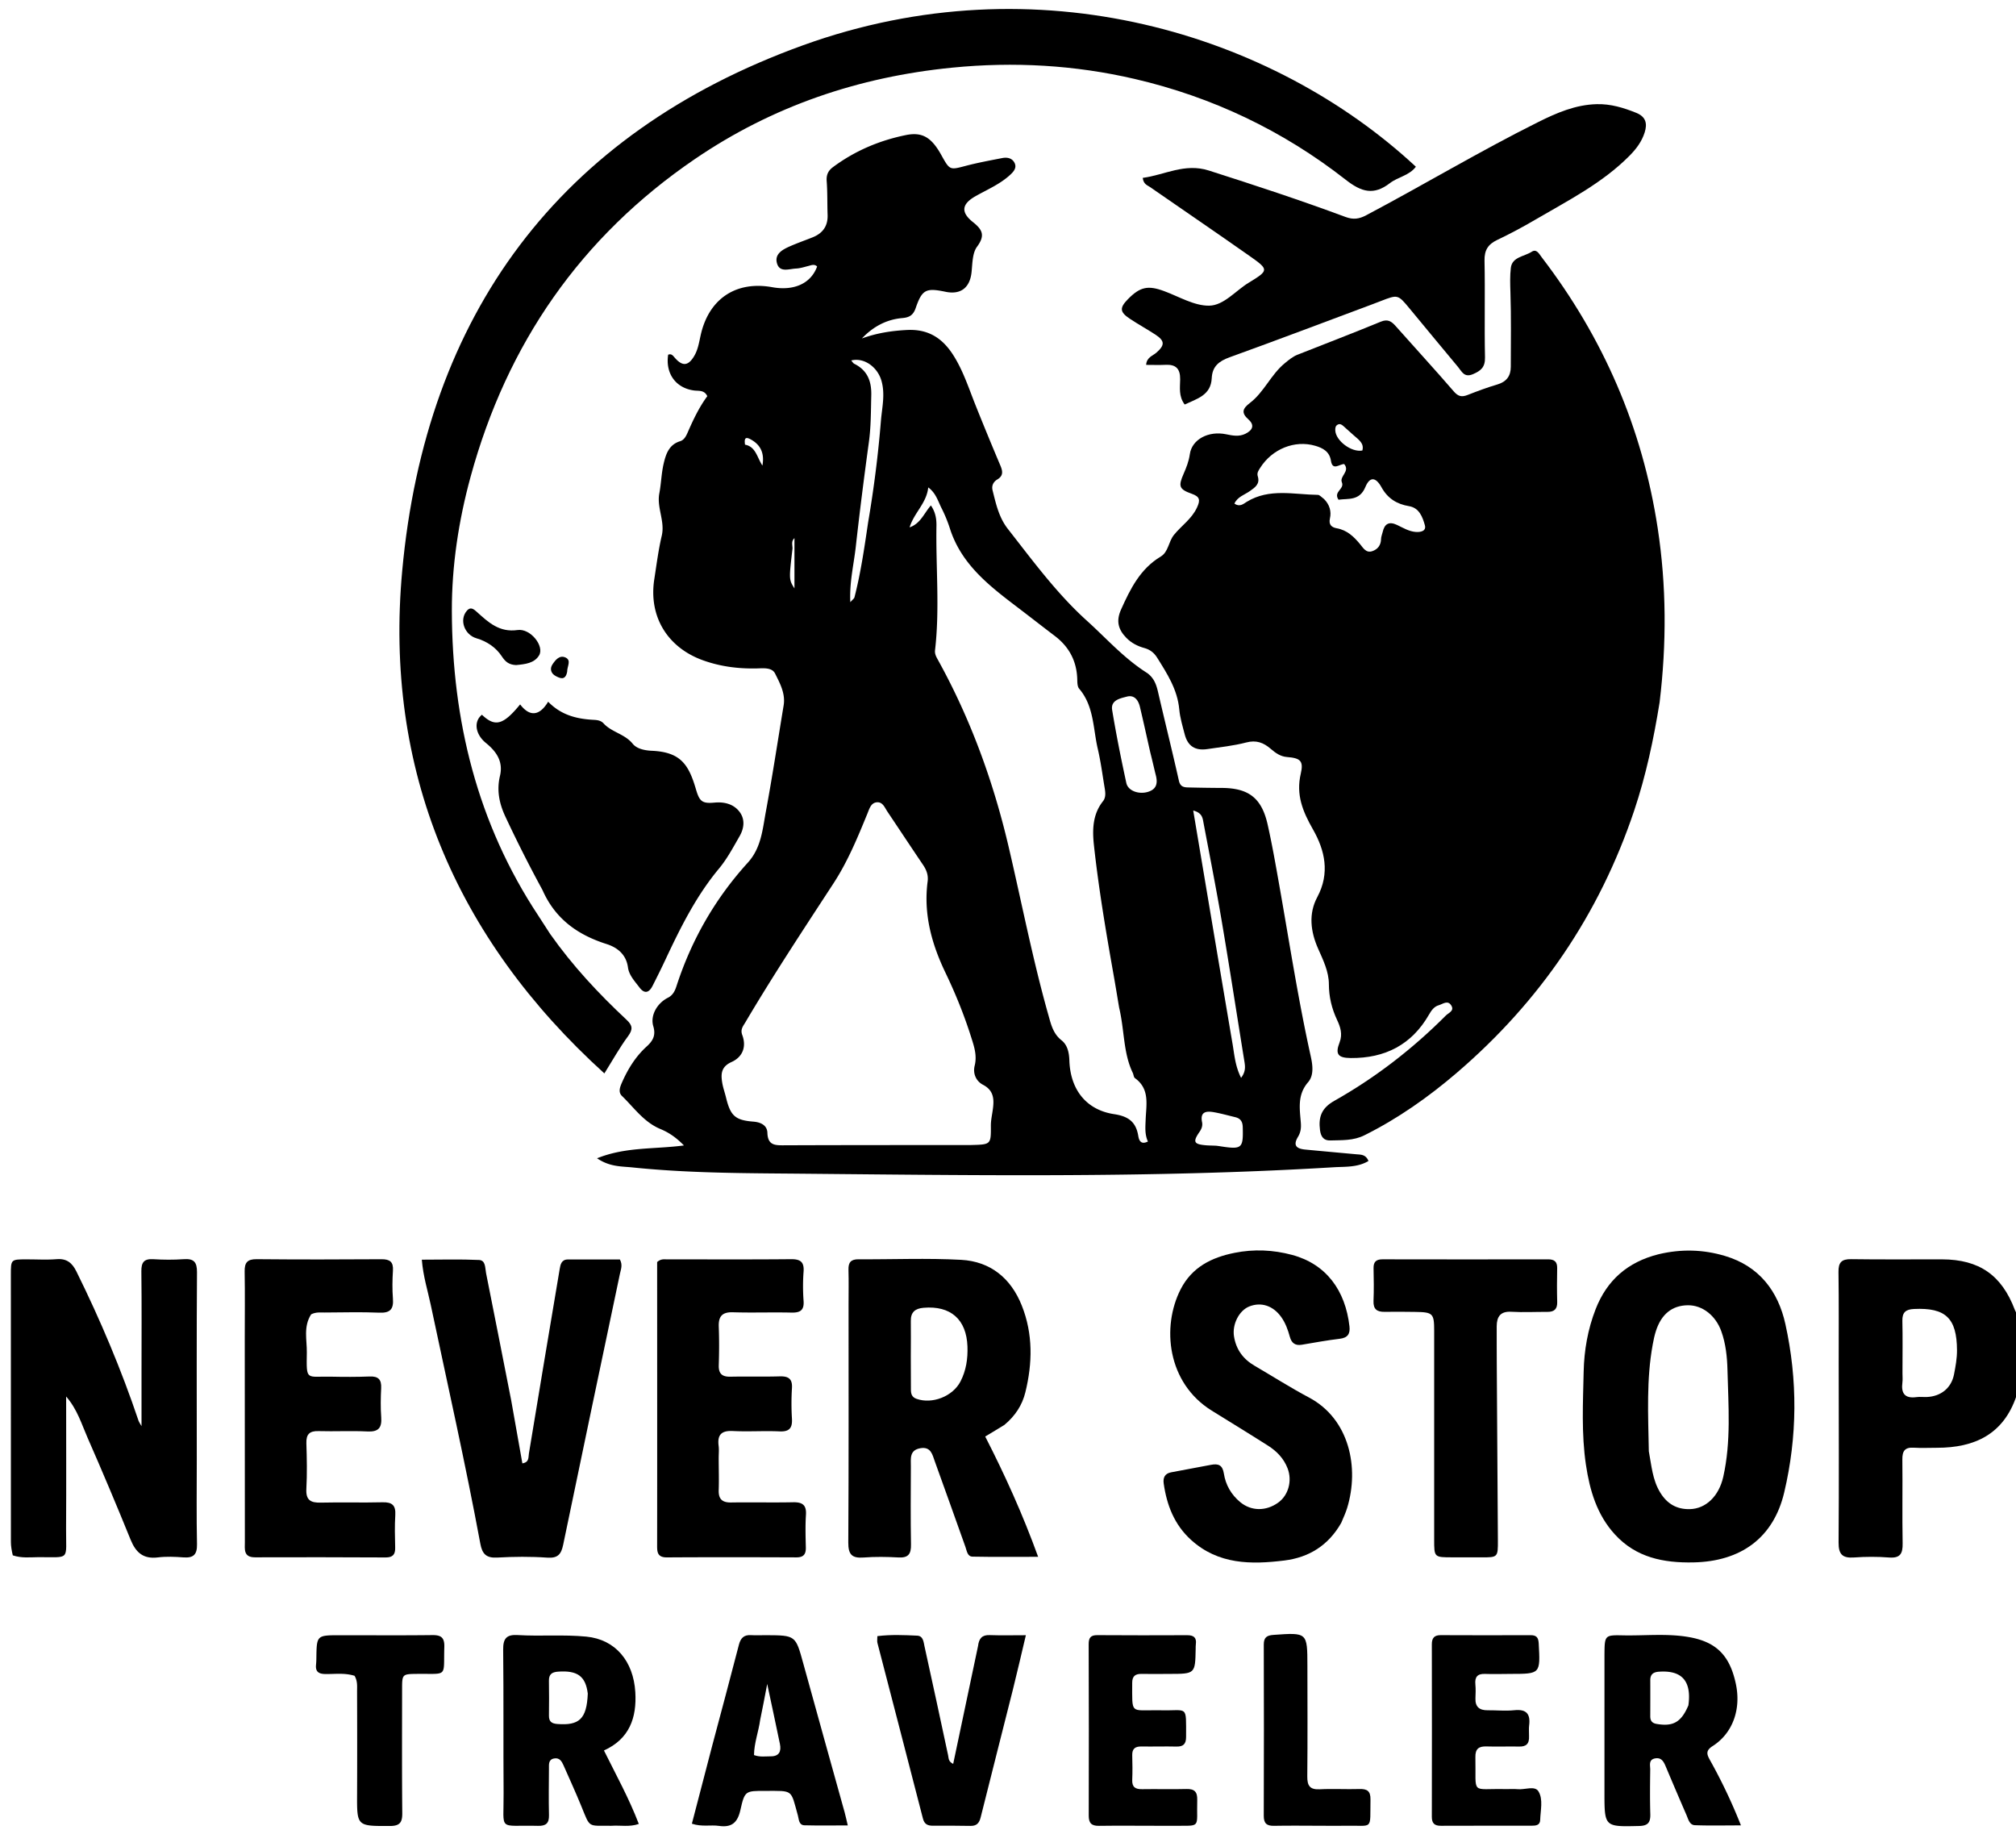 <?xml version="1.0" encoding="UTF-8"?>
<svg data-bbox="4.648 3.848 860.352 778.713" viewBox="0 0 864 784" xmlns="http://www.w3.org/2000/svg" data-type="shape">
    <g>
        <path d="M865 596.531c-.283.877-.681 1.247-.834 1.7-5.515 16.345-17.874 22.156-34.026 22.152-3.33 0-6.67.17-9.988-.036-3.777-.235-4.9 1.441-4.858 5.03.14 11.986-.107 23.978.12 35.962.083 4.404-1.033 6.43-5.84 6.058-4.965-.384-10.004-.37-14.973-.009-4.987.362-6.68-1.34-6.638-6.46.204-25.473.065-50.949.048-76.423-.009-13.153.1-26.308-.091-39.459-.06-4.1 1.322-5.549 5.466-5.485 12.984.198 25.973.044 38.96.083 15.89.048 25.513 6.752 31.135 21.586.293.773.711 1.498 1.295 2.508.224 10.95.224 21.637.224 32.793m-49.656-8.104c-.002 1.33.138 2.677-.033 3.983-.61 4.648 1.041 6.953 6.01 6.266 1.467-.203 2.987.013 4.48-.05 5.988-.256 10.495-3.82 11.638-9.712.657-3.39 1.29-6.806 1.272-10.343-.067-13.723-4.853-18.303-18.44-17.663-3.558.168-5.059 1.468-4.973 5.116.167 7.138.048 14.283.046 22.403"/>
        <path d="M491.648 288.392c3.056 2.226 3.97 5.164 4.702 8.33 2.918 12.614 6.056 25.177 8.888 37.81.552 2.467 1.952 2.843 3.857 2.89 4.826.115 9.654.195 14.481.212 11.515.04 17.131 4.291 19.69 15.651 1.931 8.58 3.442 17.26 4.977 25.924 4.343 24.517 8.115 49.14 13.512 73.46.867 3.908 1.356 8.176-1.14 11.059-4.662 5.385-3.596 11.32-3.124 17.302.177 2.252 0 4.085-1.211 6.111-2.07 3.463-1.011 5.069 3.15 5.46 7.282.687 14.566 1.349 21.849 2.015 1.938.178 4.037.009 5.207 2.871-4.659 2.816-9.981 2.392-14.863 2.688-79.72 4.839-159.526 3.326-239.31 2.665-20.455-.17-40.96-.494-61.352-2.599-4.662-.481-9.62-.193-15.077-3.908 12.278-4.957 24.44-3.818 37.233-5.502-3.53-3.618-6.723-5.645-10.066-7.032-7.12-2.952-11.29-9.14-16.502-14.174-1.651-1.595-.876-3.745-.05-5.631 2.564-5.854 5.86-11.22 10.631-15.557 2.619-2.381 4.043-4.71 2.85-8.694-1.385-4.627 1.669-9.893 6.265-12.205 2.218-1.116 3.06-3.082 3.71-5.082 6.428-19.775 16.574-37.442 30.527-52.793 5.75-6.326 6.31-14.152 7.714-21.72 2.812-15.164 5.123-30.423 7.645-45.642.844-5.096-1.566-9.474-3.656-13.67-1.343-2.694-4.986-2.272-7.765-2.207-7.897.184-15.556-.77-23.045-3.445-15.322-5.473-23.452-18.775-20.964-34.782.967-6.227 1.758-12.506 3.196-18.628 1.467-6.243-2.206-12-1.04-18.155.802-4.236.883-8.623 1.87-12.805.949-4.018 2.26-8.092 7.034-9.54 1.68-.51 2.532-2.121 3.205-3.665 2.391-5.481 4.936-10.878 8.457-15.636-1.305-2.748-3.684-2.169-5.745-2.45-7.793-1.067-12.251-7.278-11.034-15.324 1.426-.572 2.064.419 2.855 1.324 3.3 3.779 5.79 3.518 8.34-.823 1.811-3.08 2.153-6.623 3.006-9.985 3.757-14.806 15.196-22.183 30.38-19.445 9.408 1.696 16.625-1.62 19.26-8.871-1.173-1.139-2.432-.556-3.717-.233-1.772.444-3.558 1.038-5.358 1.115-2.954.125-7 1.874-8.146-2.31-1.078-3.94 2.406-5.826 5.528-7.203 3.195-1.409 6.502-2.561 9.747-3.858 4.336-1.733 6.606-4.825 6.434-9.626-.172-4.825-.026-9.668-.39-14.476-.204-2.676.647-4.465 2.687-5.983 9.382-6.98 19.92-11.437 31.294-13.743 7.086-1.436 10.988 1.081 15.157 8.584 3.643 6.556 3.605 6.41 10.513 4.598 5.134-1.347 10.373-2.31 15.588-3.326 2.068-.404 4.179-.028 5.237 1.992 1.145 2.187-.407 3.87-1.859 5.21-4.339 4.006-9.78 6.274-14.843 9.143-5.87 3.327-6.431 6.844-1.105 11.082 4.147 3.3 5.312 5.757 1.767 10.567-2.005 2.721-1.958 7.132-2.338 10.833-.69 6.717-4.624 9.838-11.215 8.464-8.295-1.73-9.998-.98-12.727 6.952-1.06 3.085-2.719 4.06-5.742 4.32-6.85.592-12.558 3.716-17.33 8.74 6.298-2.3 12.669-3.3 19.362-3.635 9.177-.46 15.226 3.57 19.837 10.827 4.233 6.663 6.607 14.152 9.512 21.41a1429 1429 0 0 0 10.648 25.857c1.03 2.434 1.312 4.385-1.308 5.955-1.728 1.036-2.534 2.683-2.028 4.699 1.45 5.79 2.684 11.568 6.56 16.518 10.68 13.638 20.984 27.706 33.843 39.31 8.352 7.537 15.89 16.133 25.845 22.415m-75.424 202.256c8.465-.218 8.486-.218 8.435-8.263-.014-2.183.445-4.277.757-6.414.634-4.341.868-8.537-4.117-11.131-3.013-1.569-4.408-4.844-3.584-8.165 1.123-4.523-.304-8.487-1.607-12.582-2.98-9.372-6.665-18.45-10.924-27.319-5.925-12.34-9.454-25.204-7.624-39.08.347-2.632-.47-4.874-1.93-7.034-5.129-7.59-10.18-15.234-15.283-22.843-1.179-1.758-2.034-4.284-4.605-4.026-2.475.248-3.13 2.722-3.945 4.716-4.225 10.327-8.453 20.62-14.602 30.047-12.828 19.668-25.788 39.258-37.732 59.488-.977 1.655-2.255 3.036-1.351 5.453 1.821 4.873.324 9.367-4.588 11.58-4.498 2.027-4.617 5.142-3.99 8.914.354 2.123 1.104 4.177 1.614 6.277 1.905 7.856 3.9 9.743 11.734 10.36 3.27.257 5.907 1.63 6.006 4.806.173 5.497 3.45 5.344 7.397 5.328 26.333-.107 52.666-.088 79.94-.112m63.4-58.931c-.774-4.579-1.516-9.163-2.326-13.736-3.27-18.457-6.4-36.942-8.446-55.579-.729-6.638-.691-13.34 3.85-19.066 1.33-1.679 1.046-3.8.712-5.788-.934-5.561-1.653-11.177-2.936-16.659-2.048-8.756-1.6-18.304-7.977-25.776-.746-.873-.783-2.518-.81-3.811-.16-7.847-3.395-14.064-9.624-18.792-4.641-3.524-9.236-7.109-13.864-10.65-12.708-9.722-25.861-19.031-31.087-35.361-.96-3-2.179-5.952-3.6-8.764-1.519-3.004-2.42-6.491-5.696-8.874-.705 6.778-6.087 10.867-7.992 17.112 4.698-1.628 6.161-6.004 9.128-9.396 1.972 2.874 2.43 5.737 2.38 8.727-.298 17.768 1.458 35.56-.602 53.307-.19 1.63.534 2.873 1.266 4.195 13.946 25.196 23.715 52.056 30.255 79.976 5.64 24.077 10.327 48.377 17.064 72.198 1.129 3.99 2.015 7.957 5.632 10.802 2.588 2.036 3.246 5.365 3.349 8.586.398 12.425 7.115 21.229 19.205 23.055 6.17.932 9.343 3.372 10.324 9.291.336 2.03 1.142 3.895 4.136 2.438-1.418-3.141-1.08-6.275-.965-9.444.232-6.314 1.872-13.056-4.583-17.713-.562-.405-.58-1.517-.937-2.26-4.136-8.58-3.516-18.175-5.857-28.018m48.503 14.94c.883 4.871 1.118 9.924 3.773 15.206 2.125-2.807 1.743-5.02 1.375-7.294-3.23-19.966-6.3-39.96-9.678-59.9-2.381-14.052-5.15-28.038-7.795-42.045-.377-1.996-.504-4.305-4.418-5.313 5.597 33.331 11.07 65.917 16.743 99.347m-35.171-124.361c-1.467-6.484-2.878-12.981-4.426-19.446-.683-2.85-2.389-5.2-5.595-4.346-2.874.766-6.992 1.497-6.288 5.762 1.728 10.468 3.821 20.882 6.074 31.25.736 3.386 5.305 4.966 9.195 3.821 3.724-1.096 4.321-3.66 3.47-7.027-.773-3.06-1.443-6.146-2.43-10.014m-120.894-98.488c2.453-14.394 4.298-28.873 5.476-43.418.464-5.728 1.922-11.454.206-17.325-1.691-5.785-7.419-10.007-12.933-8.603.505.558.826 1.182 1.332 1.432 5.673 2.806 7.425 7.559 7.266 13.576-.176 6.64-.107 13.26-1.012 19.884-2.044 14.946-3.955 29.915-5.624 44.907-.848 7.623-2.76 15.178-2.35 23.782 1.002-1.149 1.645-1.557 1.784-2.094 2.645-10.29 4.189-20.782 5.855-32.141M521.31 490.955c.493.067.988.125 1.48.202 9.539 1.493 10.072.974 9.812-8.204-.069-2.449-1.027-3.717-3.257-4.25-3.062-.732-6.103-1.594-9.199-2.131-3.178-.552-5.887-.199-4.981 4.25.313 1.54-.159 2.855-1.077 4.183-2.989 4.324-2.457 5.332 2.86 5.766 1.158.094 2.324.09 4.362.184M339.658 234.95c-1.564 13.383-1.564 13.383.82 17.189v-21.558c-1.37 1.359-.922 2.543-.82 4.37m-20.362-44.406c4.636.868 5.105 5.415 7.46 8.962.916-5.192-.701-8.707-4.686-11.036-2.468-1.443-3.207-.904-2.774 2.074"/>
        <path d="M711.27 300.898c-2.59 16.033-5.864 31.444-10.907 46.458-14.943 44.492-40.438 81.865-76.012 112.335-12.153 10.41-25.22 19.616-39.627 26.798-4.71 2.347-9.689 2.054-14.635 2.203-2.767.084-3.998-1.594-4.368-4.385-.745-5.63.639-9.5 6.094-12.575 17.63-9.94 33.565-22.25 47.869-36.603 1.137-1.141 3.742-1.947 2.284-4.289-1.523-2.445-3.622-.586-5.366-.091-2.013.572-3.166 2.25-4.197 4.046-7.425 12.922-18.865 18.7-33.516 18.581-5.467-.044-6.746-1.675-4.788-6.683 1.389-3.552.323-6.687-1.05-9.612-2.312-4.929-3.51-9.882-3.53-15.376-.02-5.372-2.443-10.297-4.603-15.17-3.252-7.334-4.196-14.97-.361-22.134 5.482-10.241 3.26-20.03-1.84-28.962-4.4-7.708-7.356-14.856-5.243-23.913 1.282-5.494-.18-6.684-5.879-7.135-2.907-.23-4.99-1.787-6.993-3.51-3.09-2.66-6.185-3.859-10.487-2.73-5.438 1.426-11.104 2.008-16.69 2.836-5.225.775-8.382-1.277-9.686-6.302-.917-3.537-2.008-7.095-2.337-10.706-.771-8.49-5.176-15.288-9.502-22.196-1.32-2.108-3.073-3.45-5.417-4.089-2.953-.803-5.626-2.177-7.749-4.357-3.397-3.489-4.54-7.12-2.288-12.132 4.014-8.933 8.206-17.435 17.032-22.74 3.297-1.981 3.287-6.335 5.633-9.245 3.207-3.978 7.634-6.86 9.889-11.741 1.475-3.194 1.273-4.658-2.252-5.9-5.481-1.932-5.8-3.26-3.497-8.518 1.187-2.71 2.248-5.377 2.683-8.462.896-6.356 8.027-10.068 15.491-8.526 2.826.584 5.57 1.14 8.296-.188 3.034-1.478 4.158-3.634 1.32-6.16-3.182-2.832-2.517-4.658.614-7.042 6.123-4.662 9.037-12.239 15.054-17.119 1.7-1.378 3.309-2.752 5.332-3.552 11.916-4.713 23.886-9.294 35.733-14.174 2.998-1.235 4.57-.144 6.377 1.895 8.283 9.346 16.75 18.533 24.902 27.99 1.901 2.205 3.447 2.494 5.929 1.518 4.18-1.644 8.404-3.218 12.709-4.485 3.948-1.163 5.787-3.63 5.79-7.605.007-10.66.204-21.327-.155-31.975-.118-3.498-.224-7.063.18-10.428.564-4.688 5.79-4.814 8.965-6.891 2.08-1.362 3.186.971 4.258 2.371 26.418 34.495 43.174 73.088 49.721 116.134 3.757 24.693 3.833 49.359.82 74.536m-143.78-87.022c2.301 2.304 3.18 5.262 2.49 8.24-.668 2.876.923 3.887 2.863 4.232 4.461.795 7.348 3.567 10.054 6.833 1.324 1.6 2.554 3.875 5.187 3.005 2.391-.79 3.758-2.581 3.805-5.275.018-.972.463-1.933.679-2.906.793-3.579 2.737-4.693 6.172-3.066 2.543 1.204 5 2.736 7.885 2.987 2.13.185 4.76-.29 4.029-2.9-.976-3.476-2.398-7.408-6.776-8.136-5.286-.877-9.185-3.348-11.808-8.101-2.464-4.466-5.031-4.62-6.903-.105-2.5 6.036-7.343 4.842-11.52 5.442-2.35-3.496 2.684-4.496 1.446-7.45-1.104-2.637 3.633-4.693.995-7.817-1.942-.083-4.996 3.079-5.682-1.436-.606-3.998-3.592-5.489-6.725-6.403-8.858-2.585-18.48 1.409-23.563 9.393-.728 1.143-1.525 2.207-1.071 3.666 1.022 3.29-1.103 4.74-3.41 6.363-2.268 1.596-5.302 2.435-6.606 5.357 2.312 1.594 3.82.131 5.289-.769 9.696-5.942 20.239-3.097 30.508-2.975.7.008 1.39.848 2.662 1.82m12.604-27.404c-1.477-1.326-2.944-2.661-4.434-3.97-.636-.56-1.367-.997-2.243-.604-1.082.486-1.2 1.474-1.157 2.508.181 4.471 6.973 9.543 11.607 8.639.821-3.036-1.388-4.482-3.773-6.573"/>
        <path d="M235.786 400.218c9.656 13.7 20.797 25.609 32.745 36.773 2.593 2.424 2.792 4.114.602 7.073-3.612 4.88-6.57 10.244-10.117 15.905-64.071-58.113-94.44-130.438-86.64-215.38C182.438 134.995 239.441 57.227 344.18 19.39c100.444-36.286 201.278-4.982 262.624 52.054-2.82 3.787-7.68 4.374-11.12 7.021-6.929 5.331-12.14 3.889-18.992-1.474-26.833-21-57.153-35.439-90.339-43.153-25.723-5.98-51.818-7.468-78.288-4.848-40.095 3.969-77.018 16.5-110.239 39.149-48.903 33.339-80.539 79.096-96.133 136.126-5.16 18.874-8.09 38.213-8.04 57.57.123 46.796 10.873 90.95 37.055 130.532 1.653 2.5 3.243 5.042 5.078 7.851"/>
        <path d="M588.21 130.363c-20.624 7.681-40.833 15.375-61.172 22.71-4.602 1.659-7.481 3.894-7.722 8.974-.348 7.353-6.32 8.805-11.59 11.294-2.661-3.523-1.977-7.322-1.943-10.837.045-4.564-1.89-6.4-6.306-6.174-2.635.134-5.283.024-8.27.024.194-3.272 2.83-3.863 4.418-5.262 3.64-3.205 3.624-5.042-.472-7.72-3.621-2.366-7.435-4.442-11.03-6.845-4.242-2.833-4.335-4.629-.775-8.277 5.25-5.38 8.651-6.06 15.571-3.505 6.394 2.36 12.892 6.327 19.296 6.235 6.284-.09 11.295-6.397 16.949-9.837 8.695-5.29 8.714-5.587.428-11.415-14.16-9.96-28.476-19.698-42.704-29.562-1.161-.805-2.825-1.192-3.144-3.94 9.4-1.248 17.967-6.46 28.319-3.155 19.65 6.275 39.24 12.709 58.573 19.892 3.34 1.241 5.839.886 8.851-.706 24.72-13.069 48.715-27.48 73.751-39.955 7.902-3.937 15.987-7.437 25.075-7.67 5.964-.154 11.444 1.512 16.898 3.705 4.219 1.697 4.845 4.63 3.643 8.435-1.231 3.897-3.617 7.064-6.471 9.946-11.663 11.782-26.305 19.178-40.37 27.405-5.312 3.108-10.753 6.035-16.312 8.672-3.953 1.874-5.571 4.376-5.477 8.904.287 13.82-.086 27.653.207 41.473.09 4.215-1.806 5.75-5.226 7.188-3.699 1.554-4.73-1.193-6.333-3.112-6.937-8.306-13.818-16.66-20.72-24.996-5.047-6.093-5.048-6.092-12.318-3.276-1.086.42-2.17.846-3.624 1.387"/>
        <path d="M5.483 666.483c-.507-2.146-.811-3.959-.812-5.772-.028-38.164-.025-76.328-.017-114.491.001-6.553.025-6.56 6.611-6.58 4.333-.012 8.69.28 12.993-.075 4.388-.362 6.685 1.617 8.517 5.324 10.266 20.77 19.248 42.065 26.64 64.027.14.414.43.778 1.236 2.202v-22.342c.001-14.665.108-29.332-.065-43.995-.045-3.873 1.138-5.449 5.122-5.204 4.316.266 8.68.303 12.99-.007 4.331-.313 5.76 1.149 5.73 5.612-.188 26.83-.094 53.662-.092 80.493 0 12-.16 24.002.093 35.995.094 4.445-1.471 6.007-5.79 5.685-3.646-.273-7.376-.443-10.984.01-6.233.782-9.442-2.09-11.674-7.58-5.954-14.648-12.088-29.228-18.45-43.703-2.562-5.83-4.37-12.13-9.183-17.667 0 19.323.084 37.95-.027 56.576-.083 14.06 2.003 12.18-12.051 12.276-3.48.024-6.998.486-10.787-.784"/>
        <path d="M710.818 537.448c9.84-2.337 19.221-2.027 28.479.738 14.6 4.36 22.736 15.022 25.858 29.145 5.306 24.006 5.16 48.266-.498 72.2-4.616 19.529-18.646 29.567-38.891 29.967-12.865.254-24.545-2.052-33.63-11.942-7.76-8.446-10.821-18.92-12.456-29.92-1.966-13.235-1.255-26.563-.97-39.854.198-9.174 1.778-18.18 5.126-26.782 4.814-12.369 13.673-20.214 26.982-23.552m-4.18 84.43c1.147 6.011 1.534 12.201 4.86 17.65 2.96 4.849 7.086 7.303 12.786 7.143 6.784-.19 12.384-5.495 14.262-13.868 3.393-15.126 2.186-30.492 1.799-45.757-.14-5.527-.712-11.259-2.667-16.656-2.43-6.708-8.097-11.17-14.376-11.08-6.686.097-11.312 3.805-13.638 11.07-.605 1.888-1.007 3.852-1.365 5.806-2.719 14.843-1.955 29.833-1.661 45.692"/>
        <path d="M232.494 381.384a574 574 0 0 1-15.93-31.512c-2.649-5.665-3.742-11.34-2.287-17.42 1.49-6.228-1.664-10.541-6.04-14.09-4.439-3.599-5.409-9.104-1.695-12.085 5.613 5.324 9.09 4.468 16.371-4.434 4.3 5.646 8.486 4.707 12.008-1.151 5.664 5.837 12.446 7.415 19.655 7.773 1.57.078 3.019.336 4.09 1.509 3.494 3.825 9.077 4.504 12.494 8.734 1.725 2.134 5.033 2.868 8.216 3.009 12.22.537 15.752 5.799 18.849 16.37 1.549 5.289 2.594 6.334 8.03 5.83 4.086-.38 8.156.563 10.73 4.007 2.417 3.236 1.895 7.063-.024 10.4-2.733 4.755-5.35 9.696-8.83 13.878-9.813 11.786-16.52 25.304-22.952 39.03-1.764 3.766-3.617 7.492-5.502 11.2-1.49 2.929-3.412 3.63-5.623.7-2.003-2.653-4.469-5.222-4.925-8.583-.764-5.633-4.626-8.575-9.19-10.026-12.32-3.919-21.951-10.695-27.445-23.139"/>
        <path d="M430.471 610.569c-2.695 1.674-5.11 3.117-8.239 4.988 8.418 16.428 16.04 33.251 22.686 51.547-10.028 0-19.084.107-28.133-.077-2.197-.045-2.416-2.453-3.02-4.144-4.364-12.213-8.688-24.44-13.115-36.629-1.044-2.877-1.647-6.45-6.183-5.683-4.803.812-4.083 4.525-4.095 7.783-.04 11.157-.147 22.317.055 33.47.072 4.011-1.084 5.793-5.343 5.556-4.98-.278-10.01-.355-14.977.026-5.01.384-6.586-1.317-6.554-6.43.21-33.971.113-67.943.116-101.915 0-4.995.106-9.994-.036-14.986-.09-3.156 1.07-4.487 4.334-4.465 14.654.099 29.341-.559 43.952.237 12.525.681 21.321 7.846 25.99 19.584 4.85 12.19 4.605 24.693 1.524 37.216-1.343 5.46-4.323 10.056-8.962 13.922m-40.126-29.07c.018 4.658.045 9.316.048 13.974.001 1.787.4 3.212 2.345 3.915 6.735 2.433 15.59-.997 18.91-7.442 2.422-4.7 3.168-9.76 2.98-14.977-.422-11.638-7.239-17.567-18.824-16.573-3.588.308-5.507 1.857-5.45 5.631.071 4.824 0 9.65-.009 15.472"/>
        <path d="M574.81 652.565c-5.537 9.726-13.903 14.82-24.346 16.116-14.278 1.771-28.347 1.76-40.015-8.83-7.167-6.505-10.395-14.863-11.72-24.17-.358-2.51.516-4.269 3.146-4.775 5.711-1.1 11.436-2.135 17.15-3.223 3.11-.592 4.922.075 5.492 3.748.754 4.865 3.153 9.07 7.063 12.284 4.646 3.82 10.932 3.926 16.156.213 4.448-3.16 6.158-9.39 4.083-14.752-1.634-4.223-4.635-7.32-8.343-9.68-8.003-5.095-16.105-10.035-24.166-15.039-19.143-11.884-21.517-35.946-13.321-51.989 4.868-9.528 13.31-13.658 23.102-15.62 8.245-1.651 16.514-1.308 24.703.897 14.578 3.927 22.79 15.19 24.545 30.589.364 3.19-.706 4.933-4.18 5.341-5.442.64-10.842 1.655-16.252 2.555-2.804.466-4.374-.693-5.115-3.394-.838-3.05-1.888-6.012-3.801-8.63-3.435-4.697-8.458-6.39-13.537-4.404-4.4 1.72-7.412 7.642-6.6 12.81.889 5.666 3.928 9.77 8.83 12.627 7.766 4.526 15.357 9.379 23.29 13.588 17.365 9.212 21.664 30.093 16.37 47.372-.632 2.06-1.553 4.031-2.535 6.366"/>
        <path d="M219.107 600.181c1.64 9.186 3.188 17.95 4.765 26.88 2.984-.486 2.52-2.518 2.803-4.224 4.36-26.363 8.732-52.724 13.196-79.07.312-1.847.724-4.086 3.515-4.078 7.468.021 14.936.007 22.285.007 1.273 2.352.415 4.227.015 6.132-8.133 38.673-16.297 77.34-24.31 116.037-.842 4.07-2.22 5.922-6.838 5.595-7.128-.504-14.335-.433-21.477-.03-4.669.263-6.392-1.562-7.2-5.92-6.363-34.274-14.043-68.278-21.258-102.377-1.298-6.133-3.234-12.149-3.825-19.354 8.412 0 16.491-.245 24.542.131 2.869.134 2.564 3.488 2.99 5.615 3.622 18.067 7.149 36.154 10.797 54.656"/>
        <path d="M133.341 563.202c-3.408 5.34-1.764 10.964-1.844 16.332-.187 12.488-.377 10.146 10.47 10.382 5.493.12 10.997.13 16.486-.081 3.711-.143 5.087 1.332 4.904 4.988-.208 4.154-.282 8.343.02 12.485.325 4.483-1.145 6.315-5.876 6.083-6.979-.343-13.99.047-20.98-.157-3.92-.115-5.345 1.395-5.217 5.275.215 6.49.343 13.005-.008 19.48-.263 4.833 1.832 6 6.176 5.894 8.823-.215 17.658.078 26.48-.146 4.095-.104 5.707 1.29 5.455 5.454-.28 4.647-.166 9.325-.048 13.986.073 2.939-1.03 4.212-4.07 4.198-18.653-.086-37.308-.126-55.963-.054-5.087.02-4.382-3.498-4.386-6.575-.04-28.98-.038-57.962-.045-86.943-.002-9.66.122-19.323-.044-28.98-.066-3.813 1.171-5.294 5.16-5.257 17.82.165 35.644.144 53.465.021 3.622-.025 5.16 1.116 4.927 4.87-.247 3.983-.316 8.01-.008 11.984.347 4.465-1.086 6.249-5.812 6.044-7.813-.339-15.652-.092-23.48-.068-1.82.005-3.676-.26-5.762.785"/>
        <path d="M308.01 625.026c.017 4.826.16 9.162.01 13.489-.133 3.858 1.502 5.37 5.342 5.308 8.829-.14 17.664.09 26.49-.094 3.97-.083 5.833 1.09 5.554 5.382-.301 4.646-.155 9.328-.05 13.991.066 2.897-.973 4.255-4.044 4.243-18.494-.069-36.99-.105-55.484.011-4.365.027-4.204-2.648-4.2-5.63.03-19.828.023-39.656.021-59.484-.001-18.995-.01-37.99-.016-56.985v-4.455c1.63-1.468 3.023-1.154 4.317-1.155 17.662-.018 35.324.092 52.985-.079 4.055-.039 5.764 1.117 5.455 5.352a85 85 0 0 0 0 12.486c.305 4.114-1.483 5.135-5.242 5.047-8.327-.195-16.666.12-24.99-.136-4.624-.143-6.28 1.714-6.115 6.169.204 5.49.183 10.999.003 16.491-.122 3.711 1.462 5.026 5.043 4.947 6.994-.153 13.998.068 20.99-.142 3.755-.113 5.59.957 5.33 5.064a106 106 0 0 0-.005 12.99c.24 4.01-1.013 5.717-5.308 5.522-6.65-.302-13.339.184-19.986-.156-4.891-.25-6.737 1.575-6.128 6.335.21 1.64.03 3.329.028 5.489"/>
        <path d="M641.478 584.74c.151 25.386.323 50.343.473 75.3.043 7.266-.034 7.315-7.058 7.301q-6.244-.014-12.487-.018c-7.754-.002-7.76 0-7.761-7.543-.001-29.804.006-59.609.002-89.413 0-7.614-.49-8.104-8.261-8.207-4.329-.057-8.659-.104-12.986-.03-3.281.055-4.906-1.15-4.755-4.697.198-4.653.12-9.323.021-13.983-.058-2.772 1.128-3.832 3.867-3.826q35.466.072 70.93.007c2.71-.005 3.952 1.01 3.896 3.804-.096 4.826-.117 9.659.014 14.484.081 3.003-1.25 4.243-4.14 4.227-5.162-.027-10.338.262-15.48-.045-4.735-.283-6.284 2.101-6.306 6.23-.029 5.326.026 10.652.031 16.409"/>
        <path d="M262.039 782.359c-10.323-.13-8.966 1.22-12.935-8.479-2.392-5.843-5.022-11.589-7.569-17.368-.763-1.732-1.696-3.4-4.003-3.006-2.542.434-2.257 2.524-2.268 4.322-.037 6.656-.15 13.315.016 19.967.087 3.498-1.316 4.682-4.715 4.593-17.44-.458-14.61 2.81-14.737-14.056-.153-20.468.042-40.938-.183-61.405-.052-4.734 1.347-6.587 6.23-6.291 9.78.593 19.581-.287 29.4.667 12.569 1.22 20.204 10.63 21 23.786.662 10.952-2.5 20.053-13.442 25 5.234 10.542 10.764 20.529 14.94 31.484-4.036 1.395-7.693.518-11.734.786m-10.13-56.62c-.924-7.5-4.449-10.018-12.742-9.423-2.653.19-3.953 1.143-3.911 3.899.076 4.968.079 9.94.01 14.908-.034 2.513 1.058 3.425 3.553 3.619 9.435.735 12.64-2.15 13.09-13.003"/>
        <path d="M687.63 709.059c.072-8.322.075-8.466 7.912-8.3 9.472.201 18.983-.914 28.414.768 11.603 2.07 17.366 7.83 19.965 19.952 2.334 10.892-1.27 21.192-9.934 26.725-3.098 1.98-2.492 3.587-1.127 6.036a231 231 0 0 1 13.256 27.952c-7.021 0-13.383.154-19.73-.081-2.316-.086-2.833-2.572-3.61-4.362a1882 1882 0 0 1-8.827-20.649c-.886-2.11-1.832-4.114-4.594-3.617-2.94.53-2.086 3.023-2.112 4.85-.089 6.33-.152 12.665.03 18.99.1 3.5-.894 5.027-4.743 5.119-14.911.354-14.906.476-14.904-14.416.004-19.492.003-38.984.004-58.967m35.965 21.698c1.77-12.796-5.33-14.936-12.656-14.42-2.408.169-3.682 1.137-3.672 3.636.022 5.132.009 10.264-.009 15.396-.006 1.907.665 2.997 2.771 3.352 6.939 1.168 10.476-.642 13.566-7.964"/>
        <path d="M305.36 747.552c3.868-14.506 7.65-28.609 11.308-42.744.737-2.846 2.12-4.332 5.18-4.141 2.154.134 4.323.005 6.486.017 12.714.067 12.624.094 15.935 12.145 5.848 21.28 11.82 42.527 17.726 63.791.437 1.575.764 3.18 1.335 5.581-6.46 0-12.504.105-18.542-.05-2.471-.064-2.383-2.574-2.828-4.17-3.178-11.386-1.794-10.561-14.054-10.572-8.417-.007-8.746-.074-10.585 8.165-1.202 5.388-3.69 7.633-9.199 6.828-3.57-.522-7.286.504-11.6-.938 2.915-11.216 5.813-22.368 8.839-33.912m20.42-10.512c-.695 5.026-2.573 9.868-2.635 15.017 2.523.945 4.863.526 7.161.54 3.658.021 4.589-2.168 3.947-5.292-1.702-8.285-3.499-16.55-5.448-25.72-1.052 5.542-1.914 10.09-3.026 15.455"/>
        <path d="M419.155 705.356c.399-3.373 1.805-4.82 4.99-4.705 4.925.178 9.86.047 15.514.047-1.992 8.372-3.714 15.942-5.602 23.47-4.563 18.198-9.24 36.368-13.77 54.575-.624 2.505-1.746 3.721-4.41 3.663-5.329-.117-10.662-.085-15.993-.072-2.212.006-3.693-.553-4.34-3.072-6.448-25.103-13.008-50.177-19.504-75.268-.194-.751-.024-1.597-.024-2.9 5.838-.726 11.465-.467 17.063-.206 2.606.122 2.727 2.71 3.13 4.525 3.445 15.563 6.78 31.15 10.124 46.735.269 1.25.058 2.676 2.177 3.681 3.53-16.817 7.021-33.44 10.645-50.473"/>
        <path d="M655.3 743.867c.185 3.505-1.337 4.604-4.239 4.542-4.66-.1-9.327.11-13.983-.049-3.369-.114-4.84 1.08-4.763 4.608.36 16.594-2.329 13.295 13.083 13.672 1.664.041 3.346-.138 4.992.037 3.076.327 7.4-1.646 8.965.96 2.063 3.432.846 8.092.722 12.228-.07 2.298-1.87 2.457-3.598 2.46-12.987.015-25.973-.021-38.96.037-2.719.013-3.88-1.041-3.874-3.824.048-24.64.043-49.282 0-73.923-.004-2.699 1.026-3.953 3.806-3.94 12.82.054 25.64.066 38.459.01 2.544-.011 3.4.958 3.54 3.524.712 13.066.781 13.06-11.977 13.072-3.663.003-7.33.146-10.987.004-3.304-.128-4.482 1.311-4.177 4.494.189 1.98.104 3.995.03 5.99-.136 3.636 1.705 5.122 5.182 5.092 3.829-.034 7.694.375 11.48-.022 5.25-.551 6.966 1.67 6.339 6.556-.168 1.311-.029 2.661-.04 4.472"/>
        <path d="M495.998 782.362c-8.664-.006-16.83-.094-24.994.022-3.183.046-4.413-1.125-4.403-4.37.073-24.494.057-48.99-.025-73.484-.01-2.765.881-3.88 3.718-3.86 12.83.09 25.66.078 38.491.023 2.739-.011 4.102.97 3.725 3.84-.086.657-.067 1.33-.08 1.996-.205 10.734-.205 10.734-11.236 10.752-4 .007-8 .076-11.997 0-2.695-.052-3.971 1.027-3.967 3.82.017 13.727-.887 11.586 10.721 11.765.5.008 1-.012 1.5 0 11.776.311 10.858-2.592 10.873 11.43.003 3-1.169 4.185-4.146 4.117-4.996-.115-9.998.048-14.996-.032-2.699-.044-4.02.973-3.936 3.798.104 3.496.143 7.002-.003 10.495-.13 3.121 1.337 4.052 4.235 4 6.33-.113 12.666.099 18.993-.077 3.496-.098 4.726 1.268 4.63 4.704-.354 12.521 2.106 10.919-10.604 11.062-2 .022-4 0-6.499 0"/>
        <path d="M151.951 718.086c-4.426-1.361-8.606-.663-12.747-.765-2.753-.068-4.037-1.125-3.764-3.92a36 36 0 0 0 .146-2.994c.143-9.685.14-9.695 10.138-9.7 13.164-.007 26.33.102 39.493-.057 3.795-.046 5.332 1.012 5.206 5.084-.406 13.162 1.69 11.394-11.357 11.533-6.714.07-6.735.025-6.739 6.633-.01 17.664-.094 35.33.076 52.992.038 3.988-1.002 5.547-5.28 5.556-14.2.027-14.147.184-14.085-13.703.065-14.664.04-29.329-.005-43.993-.006-2.137.269-4.35-1.082-6.666"/>
        <path d="M567 782.353c-7.32-.007-14.142-.114-20.96.022-3.159.062-4.438-1.028-4.427-4.308.086-24.452.08-48.904.007-73.355-.01-3.044 1.273-3.943 4.137-4.148 14.53-1.037 14.54-1.098 14.559 13.221.021 15.802.108 31.606-.048 47.406-.04 4.003 1.1 5.748 5.365 5.526 5.64-.293 11.311.065 16.961-.109 3.308-.102 4.82.857 4.756 4.466-.241 13.623 1.436 10.999-10.868 11.275-2.993.068-5.988.007-9.482.004"/>
        <path d="M221.18 284.988c-3.058-.146-4.577-1.381-6.16-3.795-2.463-3.758-6.414-6.407-10.817-7.681-5.14-1.487-7.559-7.975-4.026-11.912 1.502-1.674 2.831-.62 4.205.624 4.93 4.464 9.646 8.872 17.422 7.75 5.558-.802 11.673 6.973 9.195 10.928-2.064 3.295-5.85 3.709-9.82 4.086"/>
        <path d="M243.067 287.876c-.752 3.888-3.078 2.777-4.913 1.808-1.995-1.053-2.673-3.077-1.36-5.024 1.258-1.868 3.016-4.081 5.559-2.915 2.656 1.218.672 3.782.714 6.131"/>
    </g>
</svg>
